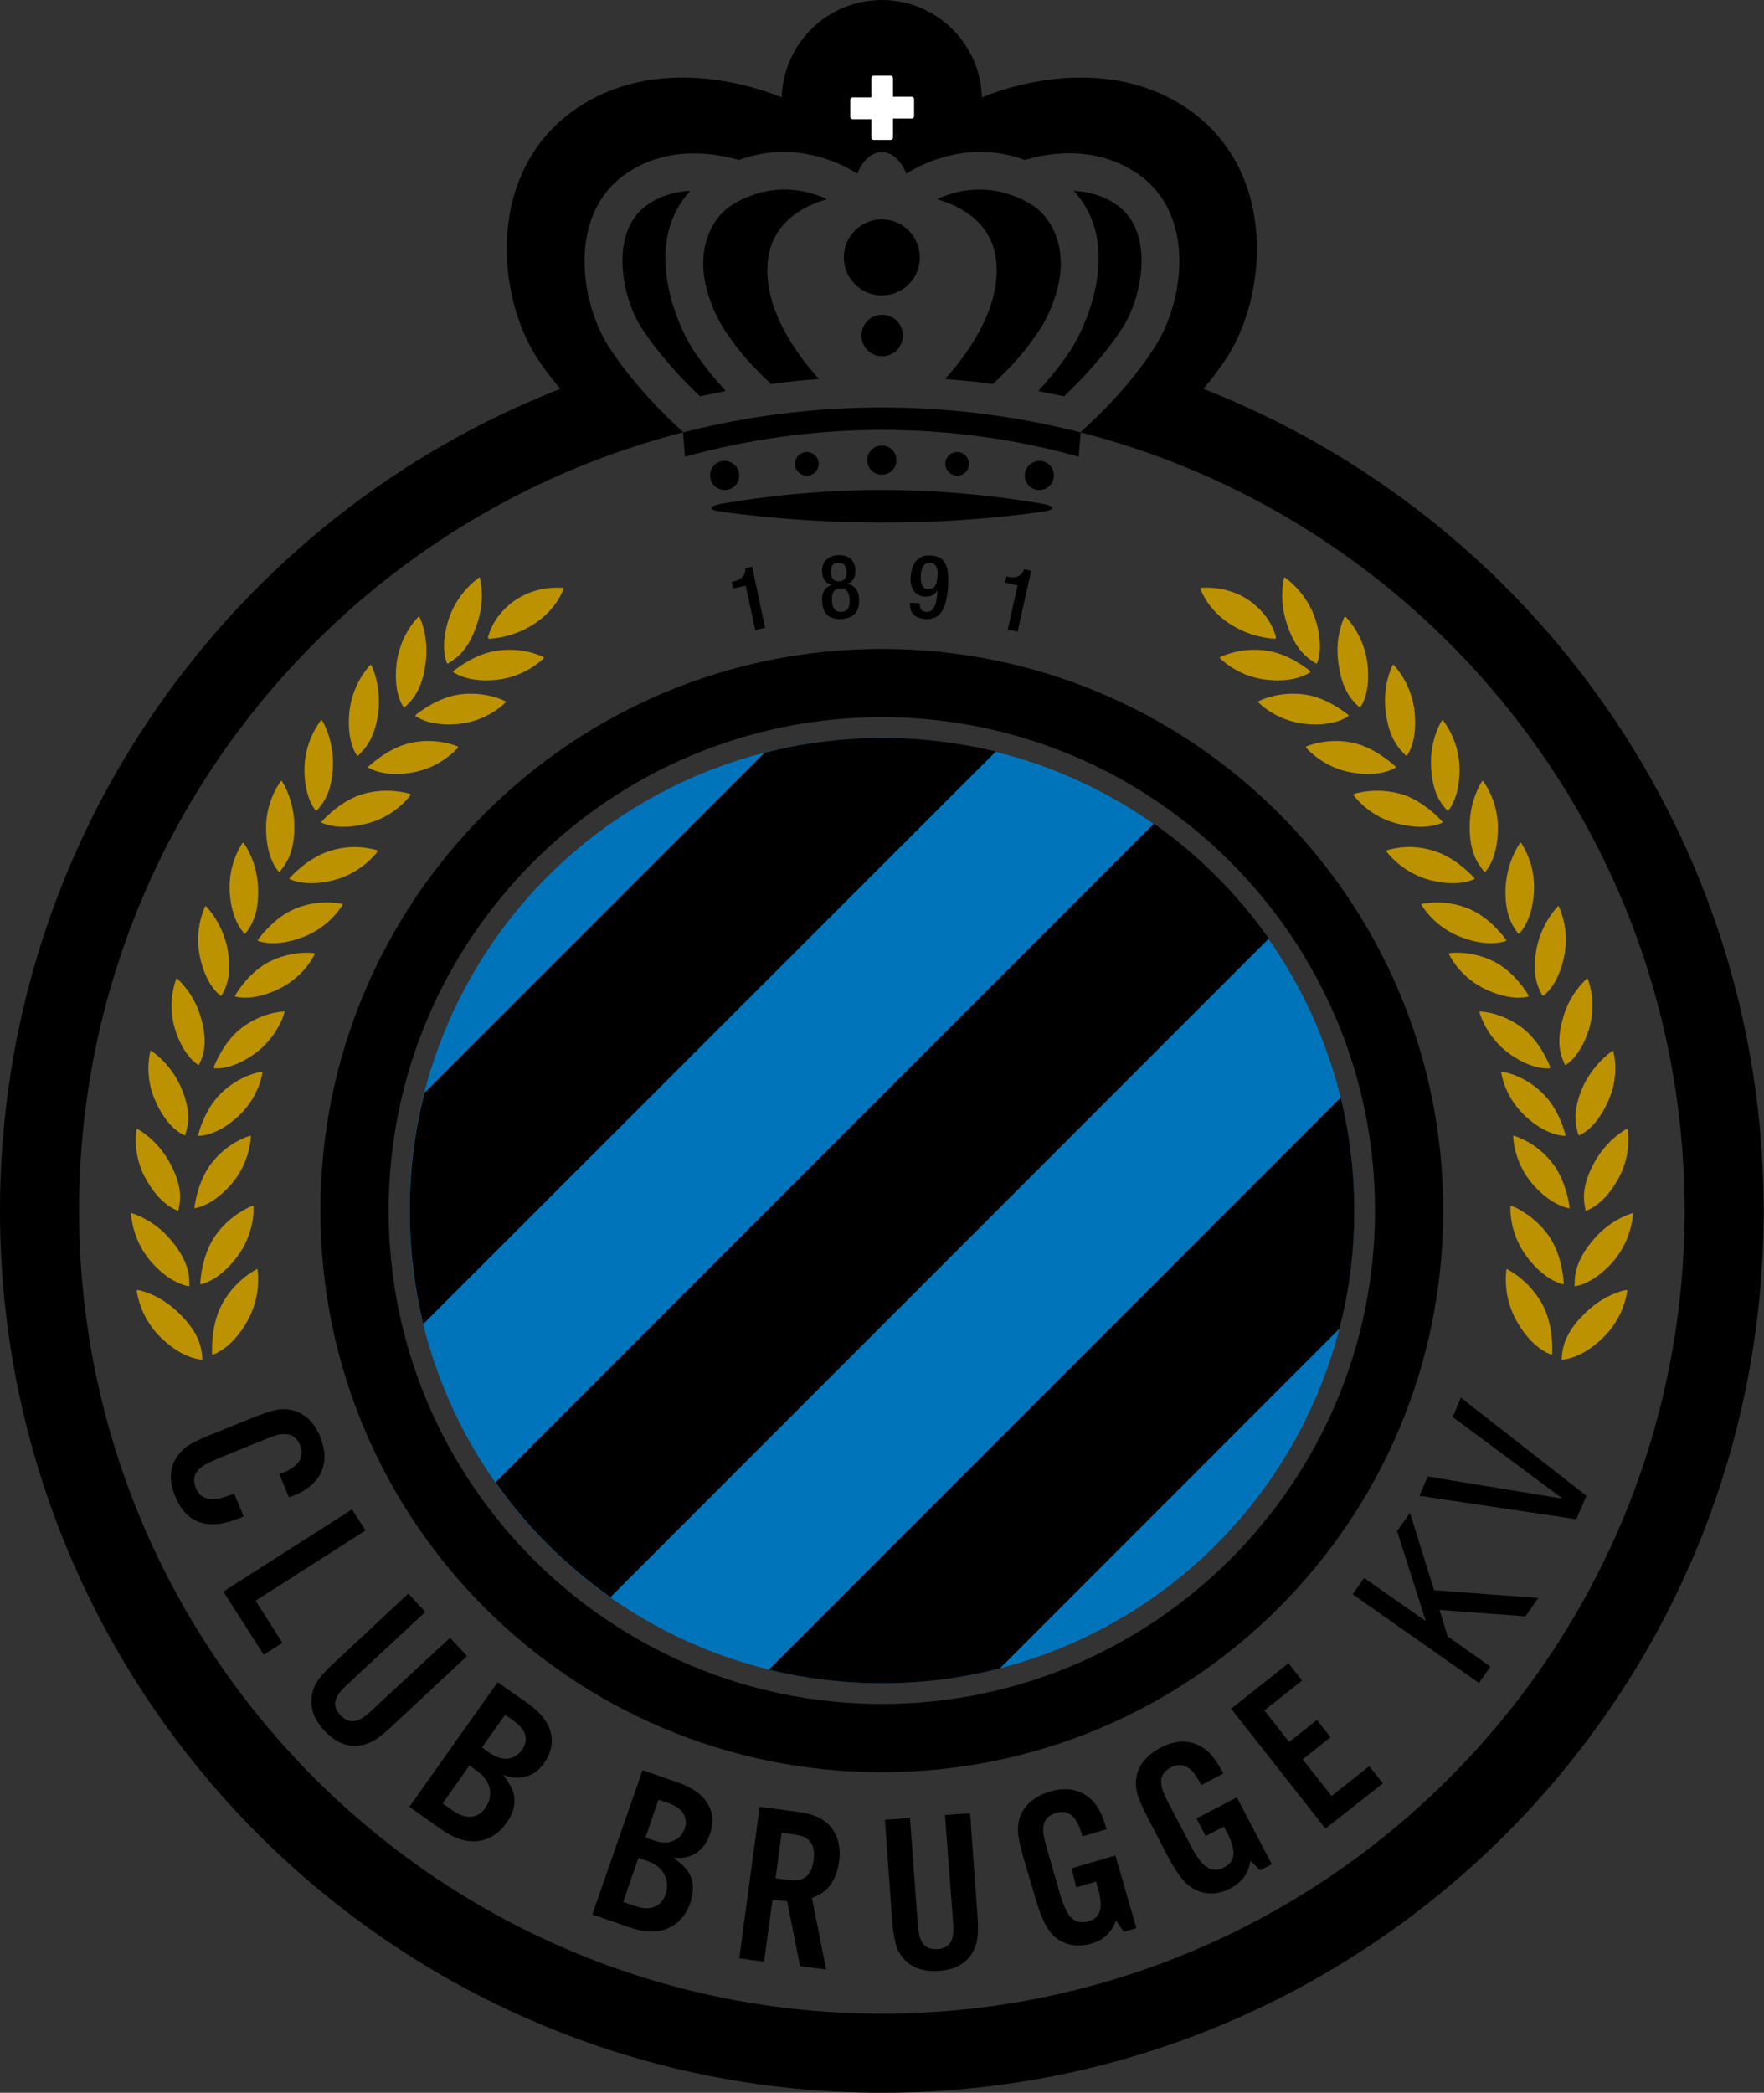 <?xml version="1.0" encoding="utf-8"?>
<!-- Generator: Adobe Illustrator 24.3.0, SVG Export Plug-In . SVG Version: 6.00 Build 0)  -->
<svg version="1.1" id="_x2014_ÎÓÈ_x5F_1" xmlns="http://www.w3.org/2000/svg" xmlns:xlink="http://www.w3.org/1999/xlink"
	 x="0px" y="0px" width="519.7px" height="616.3px" viewBox="0 0 519.7 616.3" style="enable-background:new 0 0 519.7 616.3;"
	 xml:space="preserve">
<rect x="0" y="0" width="519.7" height="616.3" fill="#333333" stroke="none"/>
<style type="text/css">
	.st0{fill:#FFFFFF;}
	.st1{fill:#0074BB;}
	.st2{fill:#BC9200;}
</style>
<g>
	<path d="M259.8,616.3C116.3,616.3,0,500,0,356.5c0-110.1,68.5-204.2,165.1-242l-0.1-0.1c-2.2-2.6-4.4-5.4-6.4-8.4
		c-12.5-18.6-15.8-56.3,11.9-74.5c25.1-16.5,55.3-4.7,59.8-2.8l0-0.2C230.9,12.6,243.9,0,259.8,0h0c15.9,0,28.9,12.6,29.5,28.5
		l0,0.2c4.4-1.9,34.6-13.7,59.8,2.8c27.7,18.2,24.4,56,11.9,74.5c-2,2.9-4.1,5.8-6.4,8.4l-0.1,0.1c96.7,37.9,165.1,132,165.1,242
		C519.7,500,403.3,616.3,259.8,616.3L259.8,616.3z M259.8,593c130.4,0,236.5-106.1,236.5-236.5c0-130.4-106.1-236.5-236.5-236.5h0
		C129.4,120,23.3,226.1,23.3,356.5C23.3,486.9,129.4,593,259.8,593L259.8,593z M259.8,44.8c-3,0-5.7,2.5-7.2,6.3l-0.1,0
		c-2.9-1.9-17.3-10.4-34.8-4l-0.1,0c-6.9-2-21-4.5-33.5,4.3c-16.8,11.9-13.2,37.2-5,50.3c7.2,11.4,17.5,21.3,22,25.4l0.1,0.1
		l0.6,7.3c18.5-5.1,37.9-7.9,58-7.9h0c20,0,39.5,2.7,58,7.9l0.6-7.3l0.1-0.1c4.6-4.1,14.9-13.9,22-25.4c8.3-13.1,11.9-38.4-5-50.3
		c-12.5-8.8-26.6-6.4-33.5-4.3l-0.1,0c-17.5-6.4-31.8,2.1-34.8,4l-0.1,0C265.5,47.4,262.9,44.8,259.8,44.8L259.8,44.8z"/>
	<path d="M222.5,185.5l-2.8-13l-3.7,0.8l-0.4-1.9l0.3-0.1c1.7-0.4,3.6-1.2,3.7-3.6l-0.1-0.4l2.1-0.4l3.8,18L222.5,185.5z"/>
	<path d="M242.2,177.1c-0.2-2.7,1-4.3,2.8-4.8l0-0.1c-1.6-0.4-2.7-1.6-2.8-3.8c-0.2-2.8,1.6-4.7,4.6-4.9c3.1-0.2,5.1,1.4,5.2,4.3
		c0.1,2.2-0.7,3.5-2.3,4.1l0,0.1c1.8,0.2,3.3,1.7,3.4,4.4c0.2,3.6-1.4,5.6-5.2,5.9C244.3,182.5,242.4,180.7,242.2,177.1z
		 M247.3,171.2c1.8-0.1,2.2-1.5,2.1-2.9c-0.1-1.4-0.6-2.7-2.5-2.6c-1.8,0.1-2.2,1.4-2.1,2.9C244.9,170,245.5,171.3,247.3,171.2z
		 M247.9,180.2c2.1-0.1,2.5-1.7,2.4-3.6c-0.1-1.9-0.7-3.4-2.8-3.3c-2.1,0.1-2.5,1.7-2.4,3.6C245.2,178.8,245.9,180.3,247.9,180.2z"
		/>
	<path d="M271,177.7c-0.1,1.1,0.3,2.4,1.8,2.5c2.8,0.2,3.2-3.4,3.4-6.1l-0.1-0.1c-0.8,1.3-2.1,1.8-3.7,1.7c-2.5-0.2-4.4-2.1-4.1-5.8
		c0.3-4.2,2.2-6.6,6.1-6.3c4.6,0.3,5.2,3.9,4.9,9.2c-0.4,5.5-1.7,9.8-6.6,9.5c-3.2-0.2-4.8-1.8-4.6-4.8L271,177.7z M274,165.7
		c-1.8-0.1-2.6,1.6-2.7,3.7c-0.2,2.5,0.5,4,2.1,4.1c2.1,0.2,2.7-1.7,2.8-3.9C276.5,167.6,275.8,165.9,274,165.7z"/>
	<path d="M296.9,185.4l2.9-13l-3.7-0.8l0.4-1.9l0.3,0.1c1.7,0.4,3.8,0.4,4.8-1.8l0.1-0.4l2.1,0.5l-4,17.9L296.9,185.4z"/>
	<path class="st0" d="M263.1,35.2v5.3c0,0.4-0.3,0.7-0.7,0.7h-5c-0.4,0-0.7-0.3-0.7-0.7v-5.3l0-0.1h-5.5c-0.4,0-0.7-0.3-0.7-0.7v-5
		c0-0.4,0.3-0.7,0.7-0.7h5.5l0-0.1V23c0-0.4,0.3-0.7,0.7-0.7h5c0.4,0,0.7,0.3,0.7,0.7v5.4l0,0.1h5.5c0.4,0,0.7,0.3,0.7,0.7v5
		c0,0.4-0.3,0.7-0.7,0.7h-5.5L263.1,35.2z"/>
	<path d="M271,75.8c0,6.2-5,11.2-11.2,11.2s-11.2-5-11.2-11.2c0-6.2,5-11.2,11.2-11.2S271,69.7,271,75.8z"/>
	<path d="M266,98.8c0,3.4-2.7,6.1-6.1,6.1s-6.1-2.7-6.1-6.1c0-3.4,2.7-6.1,6.1-6.1S266,95.4,266,98.8z"/>
	<path d="M264.1,135.5c0,2.4-1.9,4.3-4.3,4.3c-2.4,0-4.3-1.9-4.3-4.3c0-2.4,1.9-4.3,4.3-4.3C262.2,131.2,264.1,133.1,264.1,135.5z"
		/>
	<path d="M217.8,140c0,2.4-1.9,4.3-4.3,4.3c-2.4,0-4.3-1.9-4.3-4.3s1.9-4.3,4.3-4.3C215.9,135.8,217.8,137.7,217.8,140z"/>
	<path d="M85.1,440.9l-2.8-6.8c0.4-0.1,0.7-0.2,0.9-0.3c4.9-2,6.6-4.7,5.2-8.2c-0.8-1.9-2-3-3.7-3.2c-1.1-0.1-2.1-0.1-3.1,0.2
		c-1,0.3-2.1,0.7-3.3,1.2l-13.8,5.6c-2.9,1.2-4.9,2.3-5.9,3.3c-1.5,1.5-1.8,3.3-0.9,5.5c1.4,3.5,4.9,4.2,10.3,2
		c0.2-0.1,0.6-0.2,1-0.4l2.8,6.8c-0.7,0.3-1.2,0.5-1.6,0.6c-4,1.6-7.6,2.1-10.6,1.3c-3.6-0.9-6.2-3.5-8-7.9
		c-1.9-4.6-1.6-8.5,0.6-11.7c1.2-1.7,2.7-3,4.6-4c1.6-0.8,3.5-1.7,5.8-2.6l11.6-4.7c4-1.6,6.9-2.5,8.6-2.6c3.2-0.2,5.8,0.8,8,2.8
		c1.5,1.4,2.7,3.2,3.6,5.5c1.5,3.8,1.6,7.1,0.3,10.1c-1.4,3.1-4.2,5.5-8.3,7.1C86.2,440.5,85.7,440.7,85.1,440.9z"/>
	<path d="M107.7,450.7l-32.4,20.7l7.9,12.4l-5.5,3.5l-11.9-18.6l37.9-24.2L107.7,450.7z"/>
	<path d="M132.6,482.3l5,5.4l-22.3,20.8c-2.6,2.5-4.8,4.1-6.6,4.8c-4.7,1.9-9,0.7-13.1-3.6c-3-3.2-4.2-6.5-3.8-10
		c0.3-2,1-3.7,2.2-5.3c1.1-1.4,2.4-2.8,4-4.3l22.3-20.8l5,5.4l-23.1,21.5c-1.9,1.7-3,3.3-3.3,4.5c-0.4,1.5,0,3,1.4,4.4
		c1.3,1.4,2.8,2,4.3,1.7c1.3-0.2,2.9-1.2,4.8-3L132.6,482.3z"/>
	<path d="M120.6,532.1l26-36.7l9,6.3c3.4,2.4,5.6,5.1,6.5,7.9c1,3.2,0.4,6.4-1.7,9.5c-1.7,2.4-3.8,3.9-6.4,4.3
		c-1.6,0.3-3.6,0.1-5.8-0.7c1.6,2,2.7,3.8,3.1,5.4c0.7,2.8,0.1,5.7-2,8.6c-2.3,3.3-5.2,5.1-8.7,5.5c-3.2,0.3-6.6-0.7-10.2-3.2
		L120.6,532.1z M130.4,531.1l3,2.1c2,1.4,3.9,2,5.5,1.8c1.7-0.2,3.1-1.1,4.1-2.6c1.2-1.7,1.6-3.5,1.3-5.5c-0.4-2.1-1.6-3.9-3.8-5.4
		l-2.2-1.6L130.4,531.1z M142,514.6l2.2,1.6c1.9,1.3,3.7,1.9,5.4,1.7c1.7-0.2,3.1-1.1,4.2-2.6c1-1.4,1.3-2.9,0.9-4.4
		c-0.3-1.4-1.5-2.8-3.6-4.3l-2.3-1.6L142,514.6z"/>
	<path d="M174.5,563.8l14.8-42.5l10.4,3.6c4,1.4,6.8,3.3,8.5,5.8c1.9,2.8,2.2,6,0.9,9.6c-1,2.8-2.6,4.8-4.9,5.9
		c-1.5,0.8-3.4,1.1-5.8,0.9c2.1,1.5,3.6,2.9,4.5,4.3c1.5,2.5,1.6,5.5,0.5,8.9c-1.3,3.8-3.6,6.3-6.9,7.7c-3,1.2-6.6,1.1-10.7-0.3
		L174.5,563.8z M183.6,560.1l3.5,1.2c2.3,0.8,4.3,0.9,5.8,0.2c1.6-0.7,2.6-1.9,3.2-3.7c0.7-2,0.6-3.8-0.3-5.6
		c-0.9-1.9-2.6-3.3-5.2-4.2l-2.5-0.9L183.6,560.1z M190.2,541.1l2.5,0.9c2.2,0.8,4.1,0.8,5.7,0.1c1.6-0.7,2.7-1.9,3.3-3.6
		c0.6-1.6,0.4-3.1-0.4-4.5c-0.7-1.2-2.3-2.3-4.6-3.1l-2.7-0.9L190.2,541.1z"/>
	<path d="M227.6,559.5l-2.5,18.2l-7.3-1l6-44.6l11.5,1.5c4.1,0.5,7.1,1.9,9,3.9c2.5,2.7,3.5,6.2,2.9,10.7c-0.8,5.7-3.4,9.2-8,10.7
		l4.2,21.1l-7.7-1l-3.8-19.1L227.6,559.5z M228.5,553.1l2.7,0.4c2,0.3,3.5,0.3,4.4,0.1c2.3-0.6,3.7-2.5,4.1-5.8
		c0.3-2.4,0-4.3-1.1-5.5c-0.6-0.8-1.4-1.3-2.4-1.6c-0.9-0.2-1.9-0.5-3.2-0.6l-2.7-0.4L228.5,553.1z"/>
	<path d="M278.4,534.5l7.4-0.5l2.2,30.4c0.3,3.6,0.1,6.3-0.4,8.1c-1.5,4.8-5.1,7.5-11,7.9c-4.4,0.3-7.8-0.8-10.1-3.3
		c-1.4-1.5-2.3-3.1-2.7-5c-0.4-1.7-0.7-3.6-0.9-5.8l-2.2-30.4l7.4-0.5l2.3,31.5c0.2,2.6,0.7,4.4,1.5,5.4c0.9,1.3,2.4,1.8,4.3,1.7
		c1.9-0.1,3.3-0.9,4-2.3c0.6-1.1,0.8-3,0.6-5.6L278.4,534.5z"/>
	<path d="M315.7,550.2l12.9-3.8l6.2,21.4l-3.7,1.1l-2.3-3.3c-0.6,1.5-1.3,2.7-2.1,3.6c-1.3,1.5-3.1,2.6-5.3,3.2
		c-2.8,0.8-5.5,0.7-7.9-0.3c-2.5-1-4.5-3.1-5.9-6.1c-0.7-1.5-1.6-3.7-2.5-6.8l-3.5-11.9c-1.2-4.1-1.8-7.1-1.7-8.9
		c0.1-3.1,1.3-5.7,3.6-7.7c1.6-1.4,3.5-2.4,5.8-3.1c5.1-1.5,9.2-0.6,12.5,2.6c1.7,1.7,3.1,4.5,4.2,8.5l-7.1,2.1
		c-0.7-2.6-1.6-4.4-2.4-5.4c-1.5-1.7-3.3-2.2-5.4-1.5c-2,0.6-3.2,1.7-3.6,3.5c-0.2,1-0.2,2.1,0,3.1c0.2,1,0.5,2.1,0.8,3.4l3.8,13.2
		c0.9,3.2,1.9,5.5,2.8,6.8c1.4,2,3.3,2.6,5.8,1.9c2.1-0.6,3.2-1.9,3.5-3.8c0.2-1.5,0-3.6-0.8-6.2l-0.5-1.7l-5.8,1.7L315.7,550.2z"/>
	<path d="M352.5,535.5l11.9-6.2l10.3,19.7l-3.4,1.8l-2.9-2.8c-0.3,1.6-0.7,2.9-1.3,3.9c-1,1.7-2.5,3.1-4.6,4.2
		c-2.6,1.4-5.2,1.8-7.8,1.3c-2.6-0.5-5-2.1-7-4.8c-1-1.3-2.3-3.4-3.8-6.2l-5.7-11c-2-3.8-3.1-6.6-3.4-8.4c-0.5-3.1,0.2-5.8,2-8.2
		c1.3-1.6,3-3,5.1-4.1c4.7-2.5,8.9-2.4,12.7,0.1c2,1.3,3.9,3.8,5.8,7.5l-6.5,3.4c-1.2-2.4-2.4-4-3.4-4.8c-1.7-1.3-3.6-1.5-5.6-0.4
		c-1.8,1-2.8,2.3-2.8,4.1c0,1.1,0.2,2.1,0.6,3.1c0.4,0.9,0.9,2,1.5,3.2l6.4,12.2c1.5,3,2.9,5,4.1,6.1c1.8,1.6,3.8,1.9,6,0.7
		c1.9-1,2.8-2.5,2.7-4.5c-0.1-1.5-0.7-3.5-2-5.9l-0.8-1.6l-5.4,2.8L352.5,535.5z"/>
	<path d="M379.6,489.8l4,5.1l-11.1,8.8l7.3,9.3l8.2-6.5l4,5.1l-8.2,6.5l8.5,10.8l11.1-8.8l4,5.1l-16.9,13.3l-27.8-35.3L379.6,489.8z
		"/>
	<path d="M398.5,469.5l3.4-4.8l18,12.6l0.1-0.1l-8.4-26.3l3.8-5.4l7.1,22.8l30.7,2.3l-3.8,5.4l-25.3-1.9l2.4,7.8l12.6,8.9l-3.4,4.8
		L398.5,469.5z"/>
	<path d="M418.2,440.5l2.4-5.7l39.5,6.5l0.1-0.1L428,417.3l2.4-5.7l37,28.9l-3,6.9L418.2,440.5z"/>
	<path d="M259.8,153.9c16.7,0,32.6-1.1,47.3-3.2c4.3-0.6,3.6-1.7-0.3-2.4c-15.2-2.6-30.9-4-47-4h0c-16.1,0-31.8,1.4-47,4
		c-3.8,0.7-4.6,1.8-0.3,2.4C227.2,152.7,243.2,153.9,259.8,153.9L259.8,153.9z"/>
	<path d="M425.2,356.5c0,91.3-74,165.4-165.4,165.4s-165.4-74-165.4-165.4c0-91.3,74-165.4,165.4-165.4S425.2,265.1,425.2,356.5z
		 M259.8,501.8c80.1,0,145.3-65.2,145.3-145.3c0-80.1-65.2-145.3-145.3-145.3c-80.1,0-145.3,65.2-145.3,145.3
		C114.5,436.6,179.7,501.8,259.8,501.8z"/>
	<circle class="st1" cx="259.8" cy="356.5" r="139.2"/>
	<path d="M294.6,491.3c-11.1,2.9-22.7,4.4-34.7,4.4c-11.5,0-22.7-1.4-33.4-4l0.1-0.1l168.3-168.3l0.1-0.1c2.6,10.7,4,21.9,4,33.4
		c0,12-1.5,23.6-4.4,34.7l-0.1,0.1l-99.9,99.9L294.6,491.3z"/>
	<path d="M179.9,470.4c-13.2-9.3-24.7-20.7-33.9-33.9l0.1-0.1l193.7-193.7l0.1-0.2c13.2,9.3,24.6,20.7,33.9,33.9l-0.1,0.1L180,470.2
		L179.9,470.4z"/>
	<path d="M124.7,389.9c-2.6-10.7-4-21.9-4-33.4c0-12,1.5-23.6,4.4-34.8l0.1,0l99.9-99.9l0.1-0.1c11.1-2.9,22.8-4.4,34.8-4.4
		c11.5,0,22.7,1.4,33.4,4l-0.1,0.1L124.8,389.8L124.7,389.9z"/>
	<path d="M241.2,136.6c0,1.9-1.6,3.5-3.5,3.5c-1.9,0-3.5-1.6-3.5-3.5c0-1.9,1.6-3.5,3.5-3.5C239.6,133.1,241.2,134.7,241.2,136.6z"
		/>
	<path d="M213.7,115.2c-2.5,0.5-5,1-7.5,1.5l0,0c-4.7-4.5-12.2-12.2-17.6-20.8c-5.3-8.5-9.2-27.6,2-35.5c4.1-2.9,8.6-4,12.7-4.2
		l0,0.1c-14.5,15.7-3.7,40.1,1.5,47.6c3.3,4.8,6.5,8.5,8.9,11.1L213.7,115.2z"/>
	<path d="M222.8,108.8c-2.2-2.2-5.5-5.9-9-11.1c-2.2-3.1-6.2-10.9-6.6-18.9c-0.4-8.3,3.3-15.4,8.7-18.6c11.8-7.1,22.5-4,27.6-1.6
		l0.1,0.1c-5.5,1.5-15.7,5.9-17.3,17.4c-2.1,15.5,10.4,30.5,15,35.5l-0.1,0c-4.7,0.4-9.4,0.8-14,1.5
		C227.2,113.1,224.4,110.5,222.8,108.8z"/>
	<path d="M301.9,140c0,2.4,1.9,4.3,4.3,4.3c2.4,0,4.3-1.9,4.3-4.3s-1.9-4.3-4.3-4.3C303.8,135.8,301.9,137.7,301.9,140z"/>
	<path d="M278.5,136.6c0,1.9,1.6,3.5,3.5,3.5c1.9,0,3.5-1.6,3.5-3.5c0-1.9-1.6-3.5-3.5-3.5C280.1,133.1,278.5,134.7,278.5,136.6z"/>
	<path d="M306,115.2c2.5,0.5,5,1,7.5,1.5l0,0c4.7-4.5,12.2-12.2,17.6-20.8c5.3-8.5,9.2-27.6-2-35.5c-4.1-2.9-8.6-4-12.7-4.2l0,0.1
		c14.5,15.7,3.7,40.1-1.5,47.6c-3.3,4.8-6.5,8.5-8.9,11.1L306,115.2z"/>
	<path d="M296.9,108.8c2.2-2.2,5.5-5.9,9-11.1c2.2-3.1,6.2-10.9,6.6-18.9c0.4-8.3-3.3-15.4-8.7-18.6c-11.8-7.1-22.5-4-27.6-1.6
		l-0.1,0.1c5.5,1.5,15.7,5.9,17.3,17.4c2.1,15.5-10.4,30.5-15,35.5l0.1,0c4.7,0.4,9.4,0.8,14,1.5
		C292.5,113.1,295.3,110.5,296.9,108.8z"/>
	<path class="st2" d="M160.1,193.5c0.2,0.1,0.2,0.2,0,0.4c-1.1,1.1-6,5.5-13.9,6.3c-7.7,0.8-11.6-1.6-12.6-2.2
		c-0.2-0.1-0.1-0.3,0-0.4c1.3-1,6.7-5.2,13-6C153.7,190.6,158.9,192.9,160.1,193.5z"/>
	<path class="st2" d="M75.6,373.8c0.2-0.1,0.3,0,0.3,0.2c0.2,1.6,0.9,8.5-3.4,15.7c-4.2,7-8.6,8.8-9.7,9.2c-0.2,0.1-0.3,0-0.3-0.3
		c-0.1-1.7-0.2-8.9,3-14.7C69.1,377.4,74.3,374.5,75.6,373.8z"/>
	<path class="st2" d="M40.6,379.9c-0.2,0-0.3,0.1-0.3,0.3c0.2,1.5,1.4,8.4,7.4,14c5.8,5.5,10.5,6.1,11.7,6.2c0.2,0,0.2-0.1,0.2-0.4
		c-0.2-2.5-0.5-7.1-6.8-13.2C47.6,381.6,42,380.1,40.6,379.9z"/>
	<path class="st2" d="M38.9,357.3c-0.2-0.1-0.3,0-0.3,0.2c0.1,1.5,0.8,8.3,6.1,14.3c5.2,5.8,9.8,6.8,10.9,7c0.2,0,0.2-0.1,0.2-0.3
		c0-2.4,0-7-5.6-13.5C45.6,359.6,40.2,357.7,38.9,357.3z"/>
	<path class="st2" d="M74.4,355.1c0.2-0.1,0.3,0,0.3,0.2c0.1,1.5,0,8.4-4.9,14.9c-4.8,6.3-9.3,7.7-10.5,8c-0.2,0-0.3-0.1-0.3-0.3
		c0.1-1.7,0.7-8.7,4.5-14.1C67.6,358,73.1,355.6,74.4,355.1z"/>
	<path class="st2" d="M73.6,334.5c0.2-0.1,0.3,0,0.3,0.2c-0.1,1.5-0.6,8.1-5.8,14.1c-5.1,5.8-9.5,6.8-10.6,7c-0.2,0-0.3-0.1-0.2-0.3
		c0.2-1.6,1.3-8.4,5.3-13.3C66.9,336.8,72.3,334.9,73.6,334.5z"/>
	<path class="st2" d="M77.1,315.6c0.2,0,0.3,0.1,0.2,0.3c-0.2,1.5-1.6,7.9-7.4,13.1c-5.7,5.1-10.2,5.5-11.3,5.5
		c-0.2,0-0.3-0.1-0.2-0.3c0.4-1.6,2.3-8.1,6.9-12.4C70.3,317,75.8,315.8,77.1,315.6z"/>
	<path class="st2" d="M83.6,297.9c0.2,0,0.3,0.1,0.2,0.3c-0.4,1.4-2.5,7.6-8.9,12.2c-6.2,4.4-10.6,4.3-11.7,4.2
		c-0.2,0-0.2-0.2-0.2-0.4c0.6-1.5,3.2-7.7,8.2-11.5C76.7,298.5,82.3,297.9,83.6,297.9z"/>
	<path class="st2" d="M92.5,280.7c0.2,0,0.3,0.1,0.2,0.3c-0.6,1.3-3.8,7.1-10.9,10.4c-6.9,3.2-11.3,2.4-12.4,2.1
		c-0.2-0.1-0.2-0.2-0.1-0.4c0.8-1.4,4.5-7.1,10.1-9.9C85.6,280.1,91.2,280.5,92.5,280.7z"/>
	<path class="st2" d="M100.8,266.2c0.2,0,0.2,0.2,0.1,0.3c-0.8,1.3-4.5,6.9-12,9.6c-7.3,2.7-11.7,1.4-12.8,1
		c-0.2-0.1-0.2-0.2-0.1-0.4c1-1.3,5.2-6.8,11.2-9.2C93.7,264.9,99.4,265.9,100.8,266.2z"/>
	<path class="st2" d="M111.1,250.4c0.2,0.1,0.2,0.2,0.1,0.4c-0.9,1.2-5.2,6.4-12.9,8.4c-7.6,1.9-11.8,0.2-12.9-0.3
		c-0.2-0.1-0.2-0.2,0-0.4c1.1-1.2,5.9-6.2,12.1-8C104.2,248.4,109.8,250,111.1,250.4z"/>
	<path class="st2" d="M120.8,233.8c0.2,0.1,0.2,0.2,0.1,0.4c-0.9,1.2-5.2,6.5-13.1,8.4c-7.6,1.9-11.9,0.2-13-0.3
		c-0.2-0.1-0.2-0.2,0-0.4c1.1-1.2,6-6.3,12.2-8.1C113.9,231.9,119.5,233.4,120.8,233.8z"/>
	<path class="st2" d="M134.8,219.8c0.2,0.1,0.2,0.2,0.1,0.4c-1,1.1-5.7,6-13.5,7.3c-7.7,1.3-11.8-0.8-12.8-1.4
		c-0.2-0.1-0.2-0.3,0-0.4c1.2-1.1,6.4-5.7,12.7-7C128.1,217.3,133.6,219.3,134.8,219.8z"/>
	<path class="st2" d="M148.9,206.5c0.2,0.1,0.2,0.2,0,0.4c-1.1,1.1-6,5.5-13.9,6.3c-7.7,0.7-11.6-1.6-12.5-2.3
		c-0.2-0.1-0.1-0.3,0-0.4c1.3-1,6.7-5.2,13-6C142.5,203.6,147.7,205.9,148.9,206.5z"/>
	<path class="st2" d="M143.8,187.6c-0.1,0.3,0.1,0.5,0.4,0.5c1.7-0.1,7.4-0.6,13.2-4.4c6-3.9,8.1-8.9,8.6-10.2
		c0.1-0.2,0-0.3-0.3-0.4c-1.7-0.1-8.2-0.4-14.3,3.9C145.7,181.2,144.2,186,143.8,187.6z"/>
	<path class="st2" d="M40.5,332.5c-0.2-0.1-0.3,0-0.3,0.2c-0.2,1.5-1,8.1,3,14.9c3.8,6.7,8,8.5,9.1,8.9c0.2,0.1,0.3,0,0.3-0.3
		c0.5-2.3,1.4-6.7-2.7-14C46.5,336.1,41.7,333.1,40.5,332.5z"/>
	<path class="st2" d="M44.6,309.5c-0.2-0.1-0.3-0.1-0.3,0.1c-0.4,1.5-1.7,8,1.7,15.1c3.2,7,7.2,9.2,8.3,9.6c0.2,0.1,0.3,0,0.3-0.2
		c0.7-2.3,2-6.5-1.4-14.2C50.3,313.6,45.8,310.3,44.6,309.5z"/>
	<path class="st2" d="M52.2,288.2c-0.1-0.1-0.3-0.1-0.3,0.1c-0.5,1.4-2.6,7.5-0.3,14.9c2.3,7.2,5.8,9.8,6.8,10.4
		c0.2,0.1,0.3,0,0.3-0.2c1-2.1,2.8-6.1,0.4-14C57.2,292.9,53.2,289.1,52.2,288.2z"/>
	<path class="st2" d="M60.7,266.9c-0.1-0.1-0.3-0.1-0.3,0.1c-0.6,1.4-3.2,7.5-1.4,15.2c1.7,7.5,5.1,10.4,6,11c0.1,0.1,0.3,0,0.4-0.2
		c1.1-2.1,3.2-6,1.5-14.2C65.3,271.9,61.6,267.8,60.7,266.9z"/>
	<path class="st2" d="M71.8,248.3c-0.1-0.2-0.2-0.1-0.4,0c-0.8,1.2-4.3,6.9-3.7,14.8c0.6,7.6,3.5,11,4.3,11.8
		c0.1,0.1,0.2,0.1,0.4-0.1c1.4-1.9,4.1-5.5,3.6-13.9C75.6,254,72.6,249.3,71.8,248.3z"/>
	<path class="st2" d="M83.1,230.1c-0.1-0.2-0.2-0.2-0.4,0c-0.9,1.2-4.6,6.8-4.3,14.6c0.2,7.7,3,11.2,3.7,12c0.1,0.1,0.2,0.1,0.4-0.1
		c1.5-1.9,4.4-5.3,4.2-13.7C86.6,236,83.8,231.2,83.1,230.1z"/>
	<path class="st2" d="M94.9,212.2c-0.1-0.2-0.2-0.2-0.4,0c-0.9,1.2-4.8,6.6-4.8,14.4c0,7.7,2.6,11.2,3.3,12.1
		c0.1,0.1,0.2,0.1,0.4-0.1c1.6-1.8,4.5-5.1,4.7-13.5C98.2,218.2,95.6,213.3,94.9,212.2z"/>
	<path class="st2" d="M109.4,195.9c-0.1-0.2-0.2-0.2-0.4,0c-1,1.1-5.4,6.2-6.1,14.1c-0.7,7.7,1.6,11.6,2.3,12.5
		c0.1,0.2,0.2,0.1,0.4-0.1c1.7-1.7,5-4.8,5.9-13.2C112.2,202.2,110,197.1,109.4,195.9z"/>
	<path class="st2" d="M123.6,181.7c-0.1-0.2-0.2-0.2-0.4,0c-1.1,1.1-5.5,6.1-6.4,14c-0.8,7.7,1.4,11.6,2.1,12.5
		c0.1,0.2,0.2,0.1,0.4,0c1.8-1.7,5.1-4.7,6.1-13.1C126.3,188.1,124.2,182.9,123.6,181.7z"/>
	<path class="st2" d="M141.4,170.2c0-0.2-0.2-0.2-0.3-0.1c-1.2,0.9-6.6,4.9-9,12.5c-2.3,7.4-0.9,11.6-0.4,12.7
		c0.1,0.2,0.2,0.2,0.4,0c2.1-1.3,5.9-3.6,8.5-11.7C142.8,177,141.7,171.5,141.4,170.2z"/>
	<path class="st2" d="M359.5,193.5c-0.2,0.1-0.2,0.2,0,0.4c1.1,1.1,6,5.5,13.9,6.3c7.7,0.8,11.6-1.6,12.6-2.2c0.2-0.1,0.1-0.3,0-0.4
		c-1.3-1-6.7-5.2-13-6C366,190.6,360.8,192.9,359.5,193.5z"/>
	<path class="st2" d="M444.1,373.8c-0.2-0.1-0.3,0-0.3,0.2c-0.2,1.6-0.9,8.5,3.4,15.7c4.2,7,8.6,8.8,9.8,9.2c0.2,0.1,0.3,0,0.3-0.3
		c0.1-1.7,0.2-8.9-3-14.7C450.6,377.4,445.4,374.5,444.1,373.8z"/>
	<path class="st2" d="M479.1,379.9c0.2,0,0.3,0.1,0.3,0.3c-0.2,1.5-1.4,8.4-7.4,14c-5.8,5.5-10.5,6.1-11.7,6.2
		c-0.2,0-0.2-0.1-0.2-0.4c0.2-2.5,0.5-7.1,6.8-13.2C472.1,381.6,477.7,380.1,479.1,379.9z"/>
	<path class="st2" d="M480.8,357.3c0.2-0.1,0.3,0,0.3,0.2c-0.1,1.5-0.8,8.3-6.1,14.3c-5.2,5.8-9.8,6.8-10.9,7
		c-0.2,0-0.2-0.1-0.2-0.3c0-2.4,0-7,5.6-13.5C474.1,359.6,479.5,357.7,480.8,357.3z"/>
	<path class="st2" d="M445.3,355.1c-0.2-0.1-0.3,0-0.3,0.2c-0.1,1.5,0,8.4,4.9,14.9c4.8,6.3,9.3,7.7,10.5,8c0.2,0,0.3-0.1,0.3-0.3
		c-0.1-1.7-0.7-8.7-4.5-14.1C452,358,446.6,355.6,445.3,355.1z"/>
	<path class="st2" d="M446.1,334.5c-0.2-0.1-0.3,0-0.3,0.2c0.1,1.5,0.6,8.1,5.8,14.1c5.1,5.8,9.5,6.8,10.6,7c0.2,0,0.3-0.1,0.2-0.3
		c-0.2-1.6-1.3-8.4-5.3-13.3C452.8,336.8,447.4,334.9,446.1,334.5z"/>
	<path class="st2" d="M442.5,315.6c-0.2,0-0.3,0.1-0.2,0.3c0.2,1.5,1.6,7.9,7.4,13.1c5.7,5.1,10.2,5.5,11.3,5.5
		c0.2,0,0.3-0.1,0.2-0.3c-0.4-1.6-2.3-8.1-6.9-12.4C449.4,317,443.9,315.8,442.5,315.6z"/>
	<path class="st2" d="M436.1,297.9c-0.2,0-0.3,0.1-0.2,0.3c0.4,1.4,2.5,7.6,8.9,12.2c6.2,4.4,10.6,4.3,11.7,4.2
		c0.2,0,0.2-0.2,0.2-0.4c-0.6-1.5-3.2-7.7-8.2-11.5C442.9,298.5,437.4,297.9,436.1,297.9z"/>
	<path class="st2" d="M427.1,280.7c-0.2,0-0.3,0.1-0.2,0.3c0.6,1.3,3.8,7.1,10.9,10.4c6.9,3.2,11.3,2.4,12.4,2.1
		c0.2-0.1,0.2-0.2,0.1-0.4c-0.8-1.4-4.5-7.1-10.1-9.9C434.1,280.1,428.5,280.5,427.1,280.7z"/>
	<path class="st2" d="M418.9,266.2c-0.2,0-0.2,0.2-0.1,0.3c0.8,1.3,4.5,6.9,12,9.6c7.3,2.7,11.7,1.4,12.8,1c0.2-0.1,0.2-0.2,0.1-0.4
		c-1-1.3-5.2-6.8-11.2-9.2C425.9,264.9,420.3,265.9,418.9,266.2z"/>
	<path class="st2" d="M408.6,250.4c-0.2,0.1-0.2,0.2-0.1,0.4c0.9,1.2,5.2,6.4,12.9,8.4c7.6,1.9,11.8,0.2,12.9-0.3
		c0.2-0.1,0.2-0.2,0-0.4c-1.1-1.2-5.9-6.2-12.1-8C415.5,248.4,409.9,250,408.6,250.4z"/>
	<path class="st2" d="M398.9,233.8c-0.2,0.1-0.2,0.2-0.1,0.4c0.9,1.2,5.2,6.5,13.1,8.4c7.6,1.9,11.9,0.2,13-0.3
		c0.2-0.1,0.2-0.2,0-0.4c-1.1-1.2-6-6.3-12.2-8.1C405.8,231.9,400.2,233.4,398.9,233.8z"/>
	<path class="st2" d="M384.9,219.8c-0.2,0.1-0.2,0.2-0.1,0.4c1,1.1,5.7,6,13.5,7.3c7.7,1.3,11.8-0.8,12.8-1.4c0.2-0.1,0.2-0.3,0-0.4
		c-1.2-1.1-6.4-5.7-12.7-7C391.6,217.3,386.1,219.3,384.9,219.8z"/>
	<path class="st2" d="M370.8,206.5c-0.2,0.1-0.2,0.2,0,0.4c1.1,1.1,6,5.5,13.9,6.3c7.7,0.7,11.6-1.6,12.5-2.3c0.2-0.1,0.1-0.3,0-0.4
		c-1.3-1-6.7-5.2-13-6C377.2,203.6,372,205.9,370.8,206.5z"/>
	<path class="st2" d="M375.9,187.6c0.1,0.3-0.1,0.5-0.4,0.5c-1.7-0.1-7.4-0.6-13.2-4.4c-6-3.9-8.1-8.9-8.6-10.2
		c-0.1-0.2,0-0.3,0.3-0.4c1.7-0.1,8.2-0.4,14.3,3.9C374,181.2,375.5,186,375.9,187.6z"/>
	<path class="st2" d="M479.2,332.5c0.2-0.1,0.3,0,0.3,0.2c0.2,1.5,1,8.1-3,14.9c-3.8,6.7-8,8.5-9.1,8.9c-0.2,0.1-0.3,0-0.3-0.3
		c-0.5-2.3-1.4-6.7,2.7-14C473.2,336.1,478,333.1,479.2,332.5z"/>
	<path class="st2" d="M475,309.5c0.2-0.1,0.3-0.1,0.3,0.1c0.4,1.5,1.7,8-1.7,15.1c-3.2,7-7.2,9.2-8.3,9.6c-0.2,0.1-0.3,0-0.3-0.2
		c-0.7-2.3-2-6.5,1.4-14.2C469.4,313.6,473.9,310.3,475,309.5z"/>
	<path class="st2" d="M467.5,288.2c0.1-0.1,0.3-0.1,0.3,0.1c0.5,1.4,2.6,7.5,0.3,14.9c-2.3,7.2-5.8,9.8-6.8,10.4
		c-0.2,0.1-0.3,0-0.3-0.2c-1-2.1-2.8-6.1-0.4-14C462.5,292.9,466.5,289.1,467.5,288.2z"/>
	<path class="st2" d="M459,266.9c0.1-0.1,0.3-0.1,0.3,0.1c0.6,1.4,3.2,7.5,1.4,15.2c-1.7,7.5-5.1,10.4-6,11c-0.1,0.1-0.3,0-0.4-0.2
		c-1.1-2.1-3.2-6-1.5-14.2C454.4,271.9,458.1,267.8,459,266.9z"/>
	<path class="st2" d="M447.8,248.3c0.1-0.2,0.2-0.1,0.4,0c0.8,1.2,4.3,6.9,3.7,14.8c-0.6,7.6-3.5,11-4.3,11.8
		c-0.1,0.1-0.2,0.1-0.4-0.1c-1.4-1.9-4.1-5.5-3.6-13.9C444.1,254,447.1,249.3,447.8,248.3z"/>
	<path class="st2" d="M436.6,230.1c0.1-0.2,0.2-0.2,0.4,0c0.9,1.2,4.6,6.8,4.3,14.6c-0.2,7.7-3,11.2-3.7,12
		c-0.1,0.1-0.2,0.1-0.4-0.1c-1.5-1.9-4.4-5.3-4.2-13.7C433.1,236,435.9,231.2,436.6,230.1z"/>
	<path class="st2" d="M424.8,212.2c0.1-0.2,0.2-0.2,0.4,0c0.9,1.2,4.8,6.6,4.8,14.4c0,7.7-2.6,11.2-3.3,12.1
		c-0.1,0.1-0.2,0.1-0.4-0.1c-1.6-1.8-4.5-5.1-4.7-13.5C421.4,218.2,424.1,213.3,424.8,212.2z"/>
	<path class="st2" d="M410.3,195.9c0.1-0.2,0.2-0.2,0.4,0c1,1.1,5.4,6.2,6.1,14.1c0.7,7.7-1.6,11.6-2.3,12.5
		c-0.1,0.2-0.2,0.1-0.4-0.1c-1.7-1.7-5-4.8-5.9-13.2C407.4,202.2,409.7,197.1,410.3,195.9z"/>
	<path class="st2" d="M396.1,181.7c0.1-0.2,0.2-0.2,0.4,0c1.1,1.1,5.5,6.1,6.4,14c0.8,7.7-1.4,11.6-2.1,12.5c-0.1,0.2-0.2,0.1-0.4,0
		c-1.8-1.7-5.1-4.7-6.1-13.1C393.3,188.1,395.5,182.9,396.1,181.7z"/>
	<path class="st2" d="M378.3,170.2c0-0.2,0.2-0.2,0.3-0.1c1.2,0.9,6.6,4.9,9,12.5c2.3,7.4,0.9,11.6,0.4,12.7c-0.1,0.2-0.2,0.2-0.4,0
		c-2.1-1.3-5.9-3.6-8.5-11.7C376.9,177,378,171.5,378.3,170.2z"/>
</g>
</svg>
